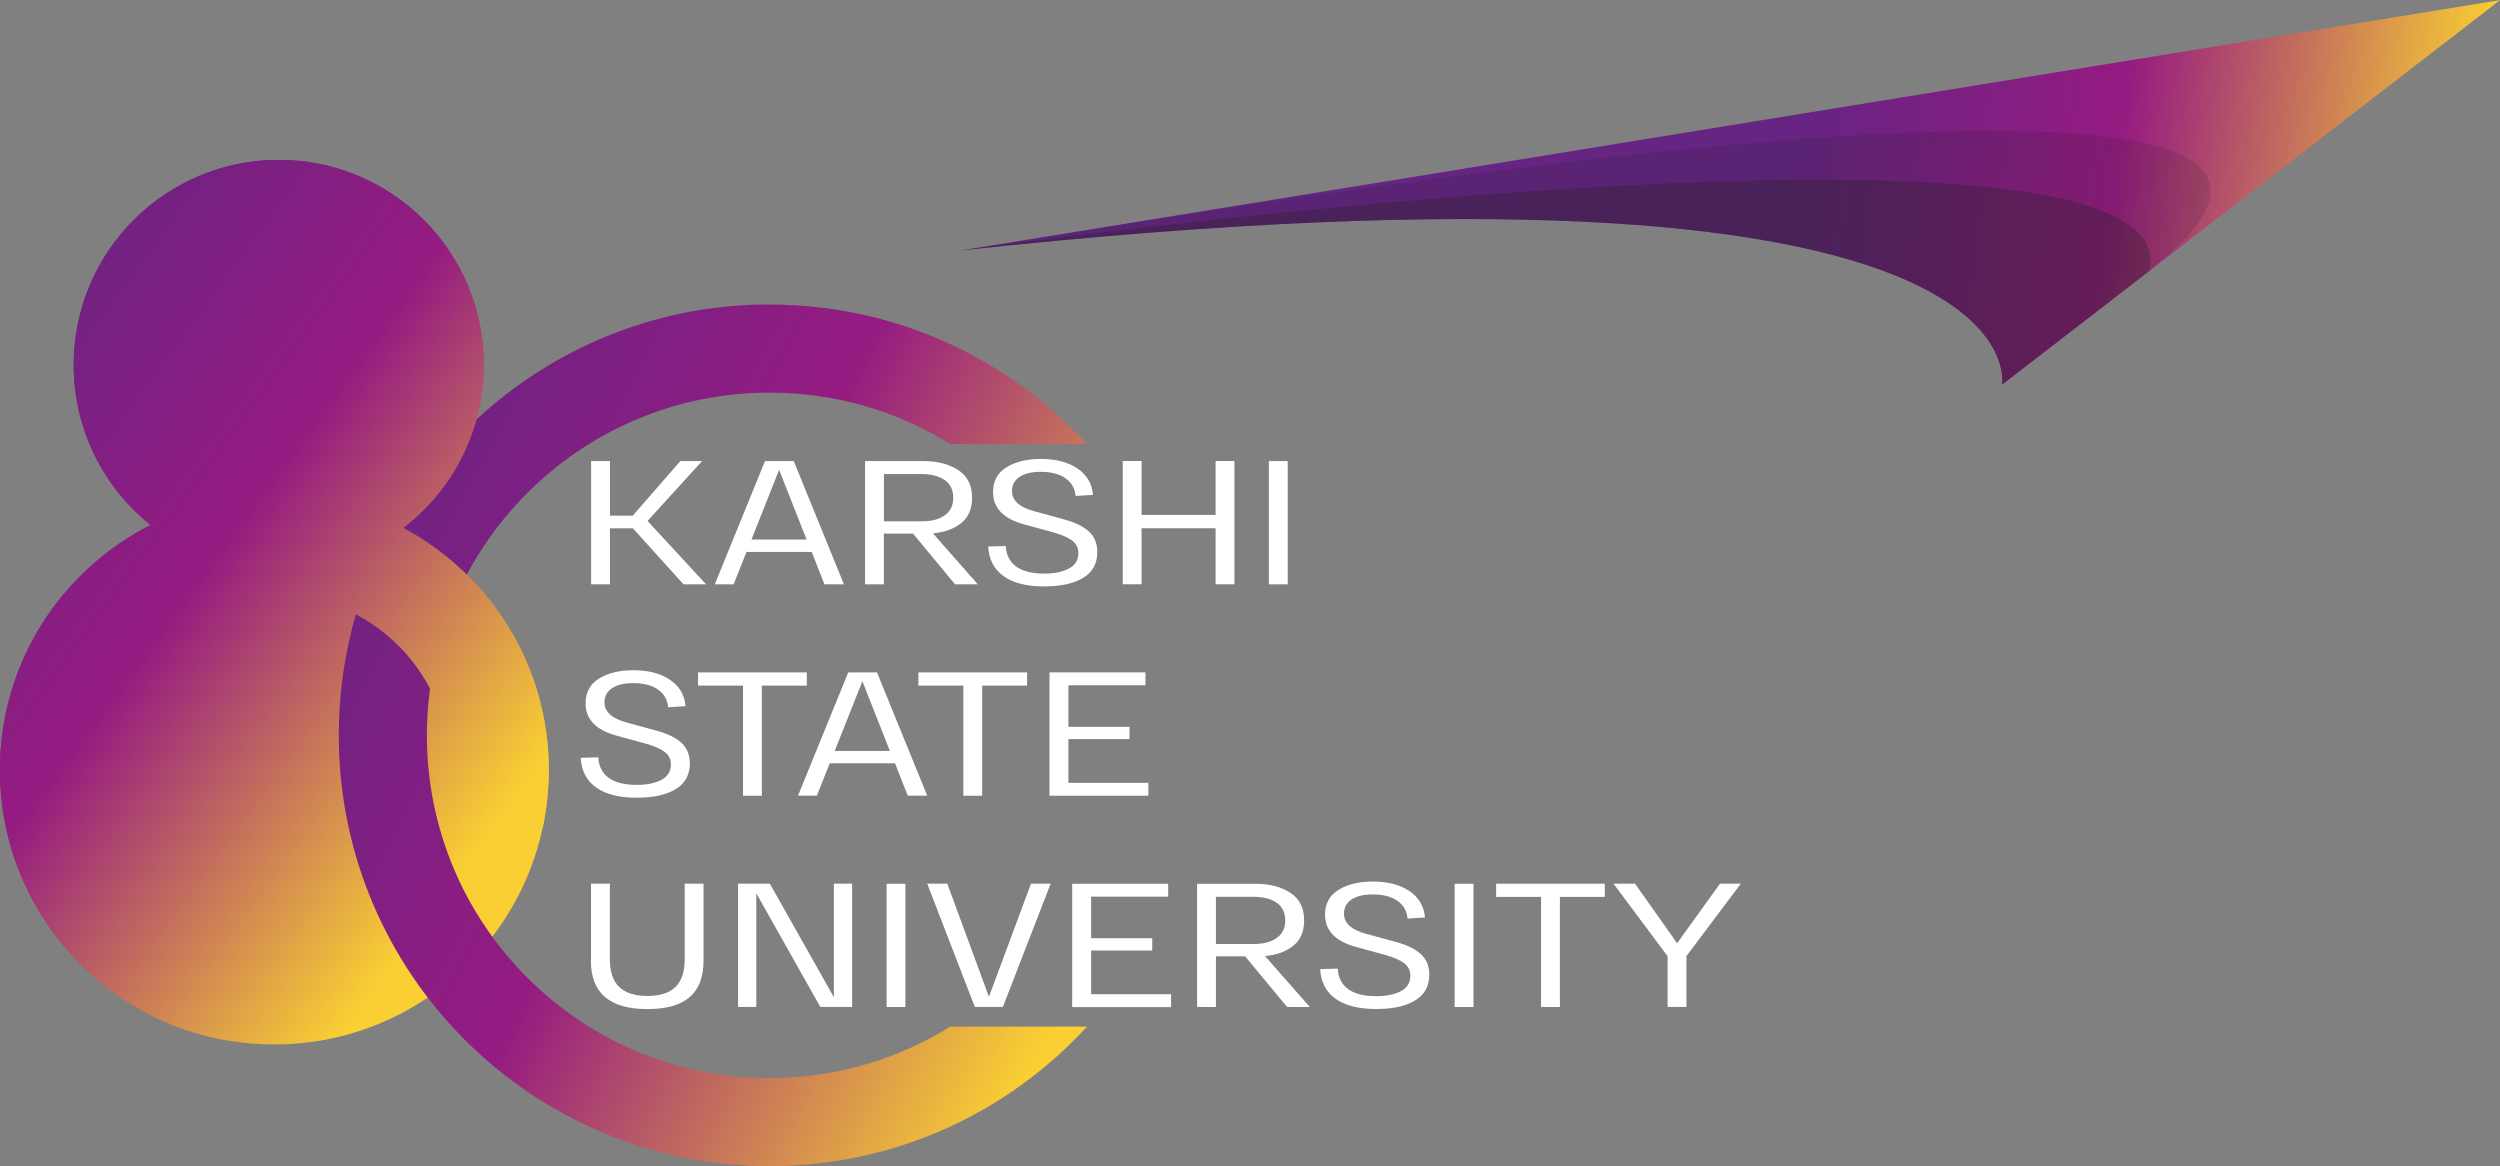 <svg xmlns="http://www.w3.org/2000/svg" xmlns:xlink="http://www.w3.org/1999/xlink" id="_Слой_1" data-name="Слой 1" viewBox="162.9 132.58 302.65 141.2">
  <rect x="162.9" y="132.58" width="302.65" height="141.2" fill="#808080" stroke="none"/>
  <defs>
    <style>
      .cls-1 {
        clip-path: url(#clippath-6);
      }

      .cls-2 {
        clip-path: url(#clippath-4);
      }

      .cls-3 {
        fill: url(#_Безымянный_градиент_4);
      }

      .cls-4 {
        opacity: .15;
      }

      .cls-5, .cls-6 {
        fill: none;
      }

      .cls-7 {
        clip-path: url(#clippath-1);
      }

      .cls-8 {
        clip-path: url(#clippath-5);
      }

      .cls-9 {
        clip-path: url(#clippath-3);
      }

      .cls-6 {
        clip-rule: evenodd;
      }

      .cls-10 {
        fill: url(#_Безымянный_градиент_2);
      }

      .cls-11 {
        opacity: .3;
      }

      .cls-12 {
        fill: #1d1d1b;
      }

      .cls-13 {
        fill: url(#_Безымянный_градиент);
      }

      .cls-14 {
        clip-path: url(#clippath-2);
      }

      .cls-15 {
        fill: url(#_Безымянный_градиент_3);
      }

      .cls-16 {
        clip-path: url(#clippath);
      }
    </style>
    <clipPath id="clippath">
      <rect class="cls-5" width="595.28" height="417.48"/>
    </clipPath>
    <clipPath id="clippath-1">
      <path class="cls-6" d="M278.98,162.92c.05,0,.12-.01.21-.02-.07,0-.13.01-.21.02M279.49,162.85c-.12.02-.22.04-.3.05,131.89-14.27,126.07,16.25,126.07,16.25l17.83-13.75v-.02s42.47-32.79,42.47-32.79l-186.07,30.27Z"/>
    </clipPath>
    <linearGradient id="_Безымянный_градиент" data-name="Безымянный градиент" x1="281.39" y1="144.2" x2="461.11" y2="167.26" gradientUnits="userSpaceOnUse">
      <stop offset="0" stop-color="#662483"/>
      <stop offset=".29" stop-color="#662483"/>
      <stop offset=".55" stop-color="#662483"/>
      <stop offset=".76" stop-color="#951b81"/>
      <stop offset="1" stop-color="#f9cf33"/>
    </linearGradient>
    <clipPath id="clippath-2">
      <rect class="cls-5" x="278.98" y="148.41" width="151.54" height="30.73"/>
    </clipPath>
    <clipPath id="clippath-3">
      <rect class="cls-5" x="278.98" y="154.34" width="144.25" height="24.8"/>
    </clipPath>
    <clipPath id="clippath-4">
      <path class="cls-6" d="M196.11,204.54c11.74,0,21.27,9.52,21.27,21.27s-9.52,21.27-21.27,21.27-21.27-9.52-21.27-21.27,9.52-21.27,21.27-21.27M196.66,162.61c7.83,0,14.17,6.34,14.17,14.17s-6.34,14.17-14.17,14.17-14.17-6.34-14.17-14.17,6.34-14.17,14.17-14.17ZM211.74,196.49c10.46,5.59,17.59,16.62,17.59,29.31,0,18.34-14.87,33.22-33.22,33.22s-33.22-14.87-33.22-33.22c0-12.96,7.42-24.18,18.24-29.66-5.67-4.55-9.31-11.54-9.31-19.38,0-13.71,11.12-24.83,24.83-24.83s24.83,11.12,24.83,24.83c0,8.04-3.82,15.18-9.74,19.72Z"/>
    </clipPath>
    <linearGradient id="_Безымянный_градиент_2" data-name="Безымянный градиент 2" x1="153.86" y1="174.57" x2="226.34" y2="227.61" gradientUnits="userSpaceOnUse">
      <stop offset="0" stop-color="#662483"/>
      <stop offset=".48" stop-color="#951b81"/>
      <stop offset="1" stop-color="#f9cf33"/>
    </linearGradient>
    <clipPath id="clippath-5">
      <path class="cls-6" d="M256.07,169.45c15.21,0,28.9,6.51,38.43,16.89h-16.56c-6.35-3.95-13.84-6.23-21.87-6.23-22.92,0-41.49,18.58-41.49,41.49s18.58,41.49,41.49,41.49c8.03,0,15.52-2.28,21.87-6.23h16.56c-9.53,10.38-23.22,16.89-38.43,16.89-28.81,0-52.16-23.35-52.16-52.16s23.35-52.16,52.16-52.16"/>
    </clipPath>
    <linearGradient id="_Безымянный_градиент_3" data-name="Безымянный градиент 3" x1="197.05" y1="194.34" x2="295.89" y2="246.02" gradientUnits="userSpaceOnUse">
      <stop offset="0" stop-color="#662483"/>
      <stop offset=".48" stop-color="#951b81"/>
      <stop offset="1" stop-color="#f9cf33"/>
    </linearGradient>
    <clipPath id="clippath-6">
      <path class="cls-6" d="M196.66,162.61c7.83,0,14.17,6.34,14.17,14.17s-6.34,14.17-14.17,14.17-14.17-6.34-14.17-14.17,6.34-14.17,14.17-14.17M211.74,196.49c10.46,5.59,17.59,16.62,17.59,29.31,0,2.42-.26,4.78-.75,7.05h-12.4c.78-2.21,1.2-4.58,1.2-7.05,0-11.74-9.52-21.27-21.27-21.27s-21.27,9.52-21.27,21.27c0,9.79,6.61,18.03,15.61,20.51v12.23c-15.65-2.68-27.56-16.32-27.56-32.74,0-12.96,7.42-24.18,18.24-29.66-5.67-4.55-9.31-11.54-9.31-19.38,0-13.71,11.12-24.83,24.83-24.83s24.83,11.12,24.83,24.83c0,8.04-3.82,15.18-9.74,19.72Z"/>
    </clipPath>
    <linearGradient id="_Безымянный_градиент_4" data-name="Безымянный градиент 4" x1="153.98" y1="174.41" x2="226.46" y2="227.45" gradientUnits="userSpaceOnUse">
      <stop offset="0" stop-color="#662483"/>
      <stop offset=".48" stop-color="#951b81"/>
      <stop offset="1" stop-color="#f9cf33"/>
    </linearGradient>
  </defs>
  <g class="cls-16">
    <g class="cls-7">
      <rect class="cls-13" x="278.98" y="132.58" width="186.57" height="46.56"/>
    </g>
    <g class="cls-4">
      <g class="cls-14">
        <path class="cls-12" d="M423.09,165.37v.02s-17.83,13.75-17.83,13.75c0,0,5.84-30.55-126.28-16.22.1,0,.25-.03.51-.07,10.03-1.36,189.27-33.36,143.6,2.52"/>
      </g>
    </g>
    <g class="cls-11">
      <g class="cls-9">
        <path class="cls-12" d="M423.09,165.37v.02s-17.83,13.75-17.83,13.75c0,0,5.84-30.55-126.28-16.22.1,0,.25-.03.51-.07,10.03-1.36,148.86-19.94,143.6,2.52"/>
      </g>
    </g>
    <g class="cls-2">
      <rect class="cls-10" x="162.9" y="151.95" width="66.43" height="107.08"/>
    </g>
    <g class="cls-8">
      <rect class="cls-15" x="203.91" y="169.45" width="90.59" height="104.33"/>
    </g>
    <g class="cls-1">
      <rect class="cls-3" x="162.9" y="151.95" width="66.43" height="106.59"/>
    </g>
  </g>
  <g>
    <path fill="#ffffff" d="M248.38,203.32h-2.73l-6.13-6.78h-2.78v6.78h-2.28v-14.92h2.28v6.61h2.76l5.76-6.61h2.63l-6.6,7.25,7.1,7.68Z"/>
    <path fill="#ffffff" d="M262.71,203.32l-1.54-3.92h-7.9l-1.56,3.92h-2.28l6.08-14.92h3.48l6.08,14.92h-2.36ZM253.87,197.9h6.68l-3.33-8.44-3.35,8.44Z"/>
    <path fill="#ffffff" d="M281.28,203.32h-2.76l-5.09-6.14h-3.53v6.14h-2.28v-14.92h7.1c1.69,0,3.09.37,4.2,1.1,1.11.73,1.66,1.84,1.66,3.34,0,1.32-.43,2.34-1.3,3.05-.87.71-2.02,1.13-3.44,1.26l5.44,6.18ZM269.91,195.69h4.57c1.18,0,2.11-.24,2.79-.73.69-.48,1.03-1.19,1.03-2.13s-.34-1.65-1.03-2.13c-.69-.48-1.62-.73-2.79-.73h-4.57v5.71Z"/>
    <path fill="#ffffff" d="M282.52,198.74l2.14-.06c.05,1.07.46,1.89,1.24,2.47.78.58,1.92.87,3.43.87,1.19,0,2.18-.2,2.95-.6s1.17-1.02,1.17-1.88c0-.6-.23-1.09-.7-1.47-.46-.38-1.24-.73-2.33-1.04l-3.58-.98c-2.48-.68-3.72-1.98-3.72-3.9,0-1.34.55-2.34,1.64-3.01,1.09-.67,2.47-1,4.15-1,1.8,0,3.28.38,4.42,1.15s1.77,1.83,1.89,3.2l-2.11.13c-.07-.88-.46-1.59-1.19-2.12-.73-.53-1.74-.8-3.03-.8-1.09,0-1.95.2-2.56.61-.61.4-.92.98-.92,1.72,0,1.15.91,1.97,2.73,2.45l3.58.98c1.36.37,2.37.87,3.03,1.49.66.63.99,1.45.99,2.47,0,1.38-.57,2.42-1.71,3.11-1.14.7-2.71,1.04-4.72,1.04-2.14,0-3.78-.42-4.93-1.25s-1.77-2.03-1.85-3.59Z"/>
    <path fill="#ffffff" d="M310.06,188.39h2.28v14.92h-2.28v-6.78h-8.96v6.78h-2.28v-14.92h2.28v6.52h8.96v-6.52Z"/>
    <path fill="#ffffff" d="M316.51,203.32v-14.92h2.28v14.92h-2.28Z"/>
    <path fill="#ffffff" d="M233.19,224.32l2.14-.06c.05,1.07.46,1.89,1.24,2.47.78.58,1.92.87,3.43.87,1.19,0,2.18-.2,2.95-.6.78-.4,1.17-1.02,1.17-1.88,0-.6-.23-1.09-.7-1.47-.46-.38-1.24-.73-2.33-1.04l-3.58-.98c-2.48-.68-3.72-1.98-3.72-3.9,0-1.34.55-2.34,1.64-3.01,1.09-.67,2.47-1,4.15-1,1.8,0,3.28.38,4.42,1.15s1.77,1.83,1.89,3.2l-2.11.13c-.07-.88-.46-1.59-1.19-2.12-.73-.53-1.74-.8-3.03-.8-1.09,0-1.95.2-2.56.61-.61.4-.92.98-.92,1.72,0,1.15.91,1.97,2.73,2.45l3.58.98c1.36.37,2.37.87,3.03,1.49.66.63.99,1.45.99,2.47,0,1.38-.57,2.42-1.71,3.11-1.14.7-2.71,1.04-4.72,1.04-2.14,0-3.78-.42-4.93-1.25-1.15-.83-1.77-2.03-1.85-3.59Z"/>
    <path fill="#ffffff" d="M247.41,215.58v-1.6h13.16v1.6h-5.44v13.33h-2.28v-13.33h-5.44Z"/>
    <path fill="#ffffff" d="M272.79,228.9l-1.54-3.92h-7.9l-1.56,3.92h-2.28l6.08-14.92h3.48l6.08,14.92h-2.36ZM263.95,223.49h6.68l-3.33-8.44-3.35,8.44Z"/>
    <path fill="#ffffff" d="M274.08,215.58v-1.6h13.16v1.6h-5.44v13.33h-2.28v-13.33h-5.44Z"/>
    <path fill="#ffffff" d="M289.95,228.9v-14.92h11.62v1.56h-9.33v5.03h7.4v1.49h-7.4v5.29h9.68v1.56h-11.97Z"/>
    <path fill="#ffffff" d="M234.45,248.88v-9.32h2.28v9.15c0,1.51.38,2.62,1.13,3.35.75.72,1.89,1.09,3.41,1.09s2.66-.36,3.4-1.08c.74-.72,1.12-1.84,1.12-3.36v-9.15h2.28v9.32c0,1.98-.56,3.45-1.68,4.41-1.12.97-2.83,1.45-5.13,1.45-4.55,0-6.83-1.95-6.83-5.86Z"/>
    <path fill="#ffffff" d="M263.85,239.56h2.21v14.92h-3.85l-7.75-13.75v13.75h-2.21v-14.92h3.85l7.75,13.75v-13.75Z"/>
    <path fill="#ffffff" d="M270.23,254.49v-14.92h2.28v14.92h-2.28Z"/>
    <path fill="#ffffff" d="M287.71,239.56h2.38l-5.78,14.92h-3.4l-5.76-14.92h2.43l5.04,13.69,5.09-13.69Z"/>
    <path fill="#ffffff" d="M292.7,254.49v-14.92h11.62v1.56h-9.33v5.03h7.4v1.49h-7.4v5.29h9.68v1.56h-11.97Z"/>
    <path fill="#ffffff" d="M321.48,254.49h-2.76l-5.09-6.14h-3.53v6.14h-2.28v-14.92h7.1c1.69,0,3.09.37,4.2,1.1,1.11.73,1.66,1.84,1.66,3.34,0,1.32-.43,2.34-1.3,3.05-.87.71-2.02,1.13-3.44,1.26l5.44,6.18ZM310.1,246.86h4.57c1.18,0,2.11-.24,2.79-.73.69-.48,1.03-1.19,1.03-2.13s-.34-1.65-1.03-2.13c-.69-.48-1.62-.72-2.79-.72h-4.57v5.71Z"/>
    <path fill="#ffffff" d="M322.72,249.9l2.13-.06c.05,1.07.46,1.89,1.24,2.47.78.58,1.92.87,3.43.87,1.19,0,2.18-.2,2.95-.6.78-.4,1.17-1.02,1.17-1.88,0-.6-.23-1.09-.7-1.47-.46-.38-1.24-.73-2.33-1.04l-3.58-.98c-2.48-.68-3.72-1.98-3.72-3.9,0-1.34.55-2.34,1.64-3.01,1.09-.67,2.47-1,4.15-1,1.8,0,3.28.38,4.42,1.15,1.14.77,1.77,1.83,1.89,3.2l-2.11.13c-.07-.88-.46-1.59-1.19-2.12-.73-.53-1.74-.8-3.03-.8-1.09,0-1.95.2-2.56.61-.61.41-.92.98-.92,1.72,0,1.15.91,1.97,2.73,2.45l3.58.98c1.36.37,2.37.87,3.03,1.49.66.63.99,1.45.99,2.47,0,1.38-.57,2.42-1.71,3.11-1.14.7-2.71,1.04-4.72,1.04-2.14,0-3.78-.42-4.93-1.25-1.15-.83-1.77-2.03-1.85-3.59Z"/>
    <path fill="#ffffff" d="M339,254.49v-14.92h2.28v14.92h-2.28Z"/>
    <path fill="#ffffff" d="M344.02,241.16v-1.6h13.16v1.6h-5.44v13.33h-2.28v-13.33h-5.44Z"/>
    <path fill="#ffffff" d="M371.11,239.56h2.53l-6.58,8.76v6.16h-2.28v-6.14l-6.55-8.78h2.61l5.09,7.21,5.19-7.21Z"/>
  </g>
</svg>